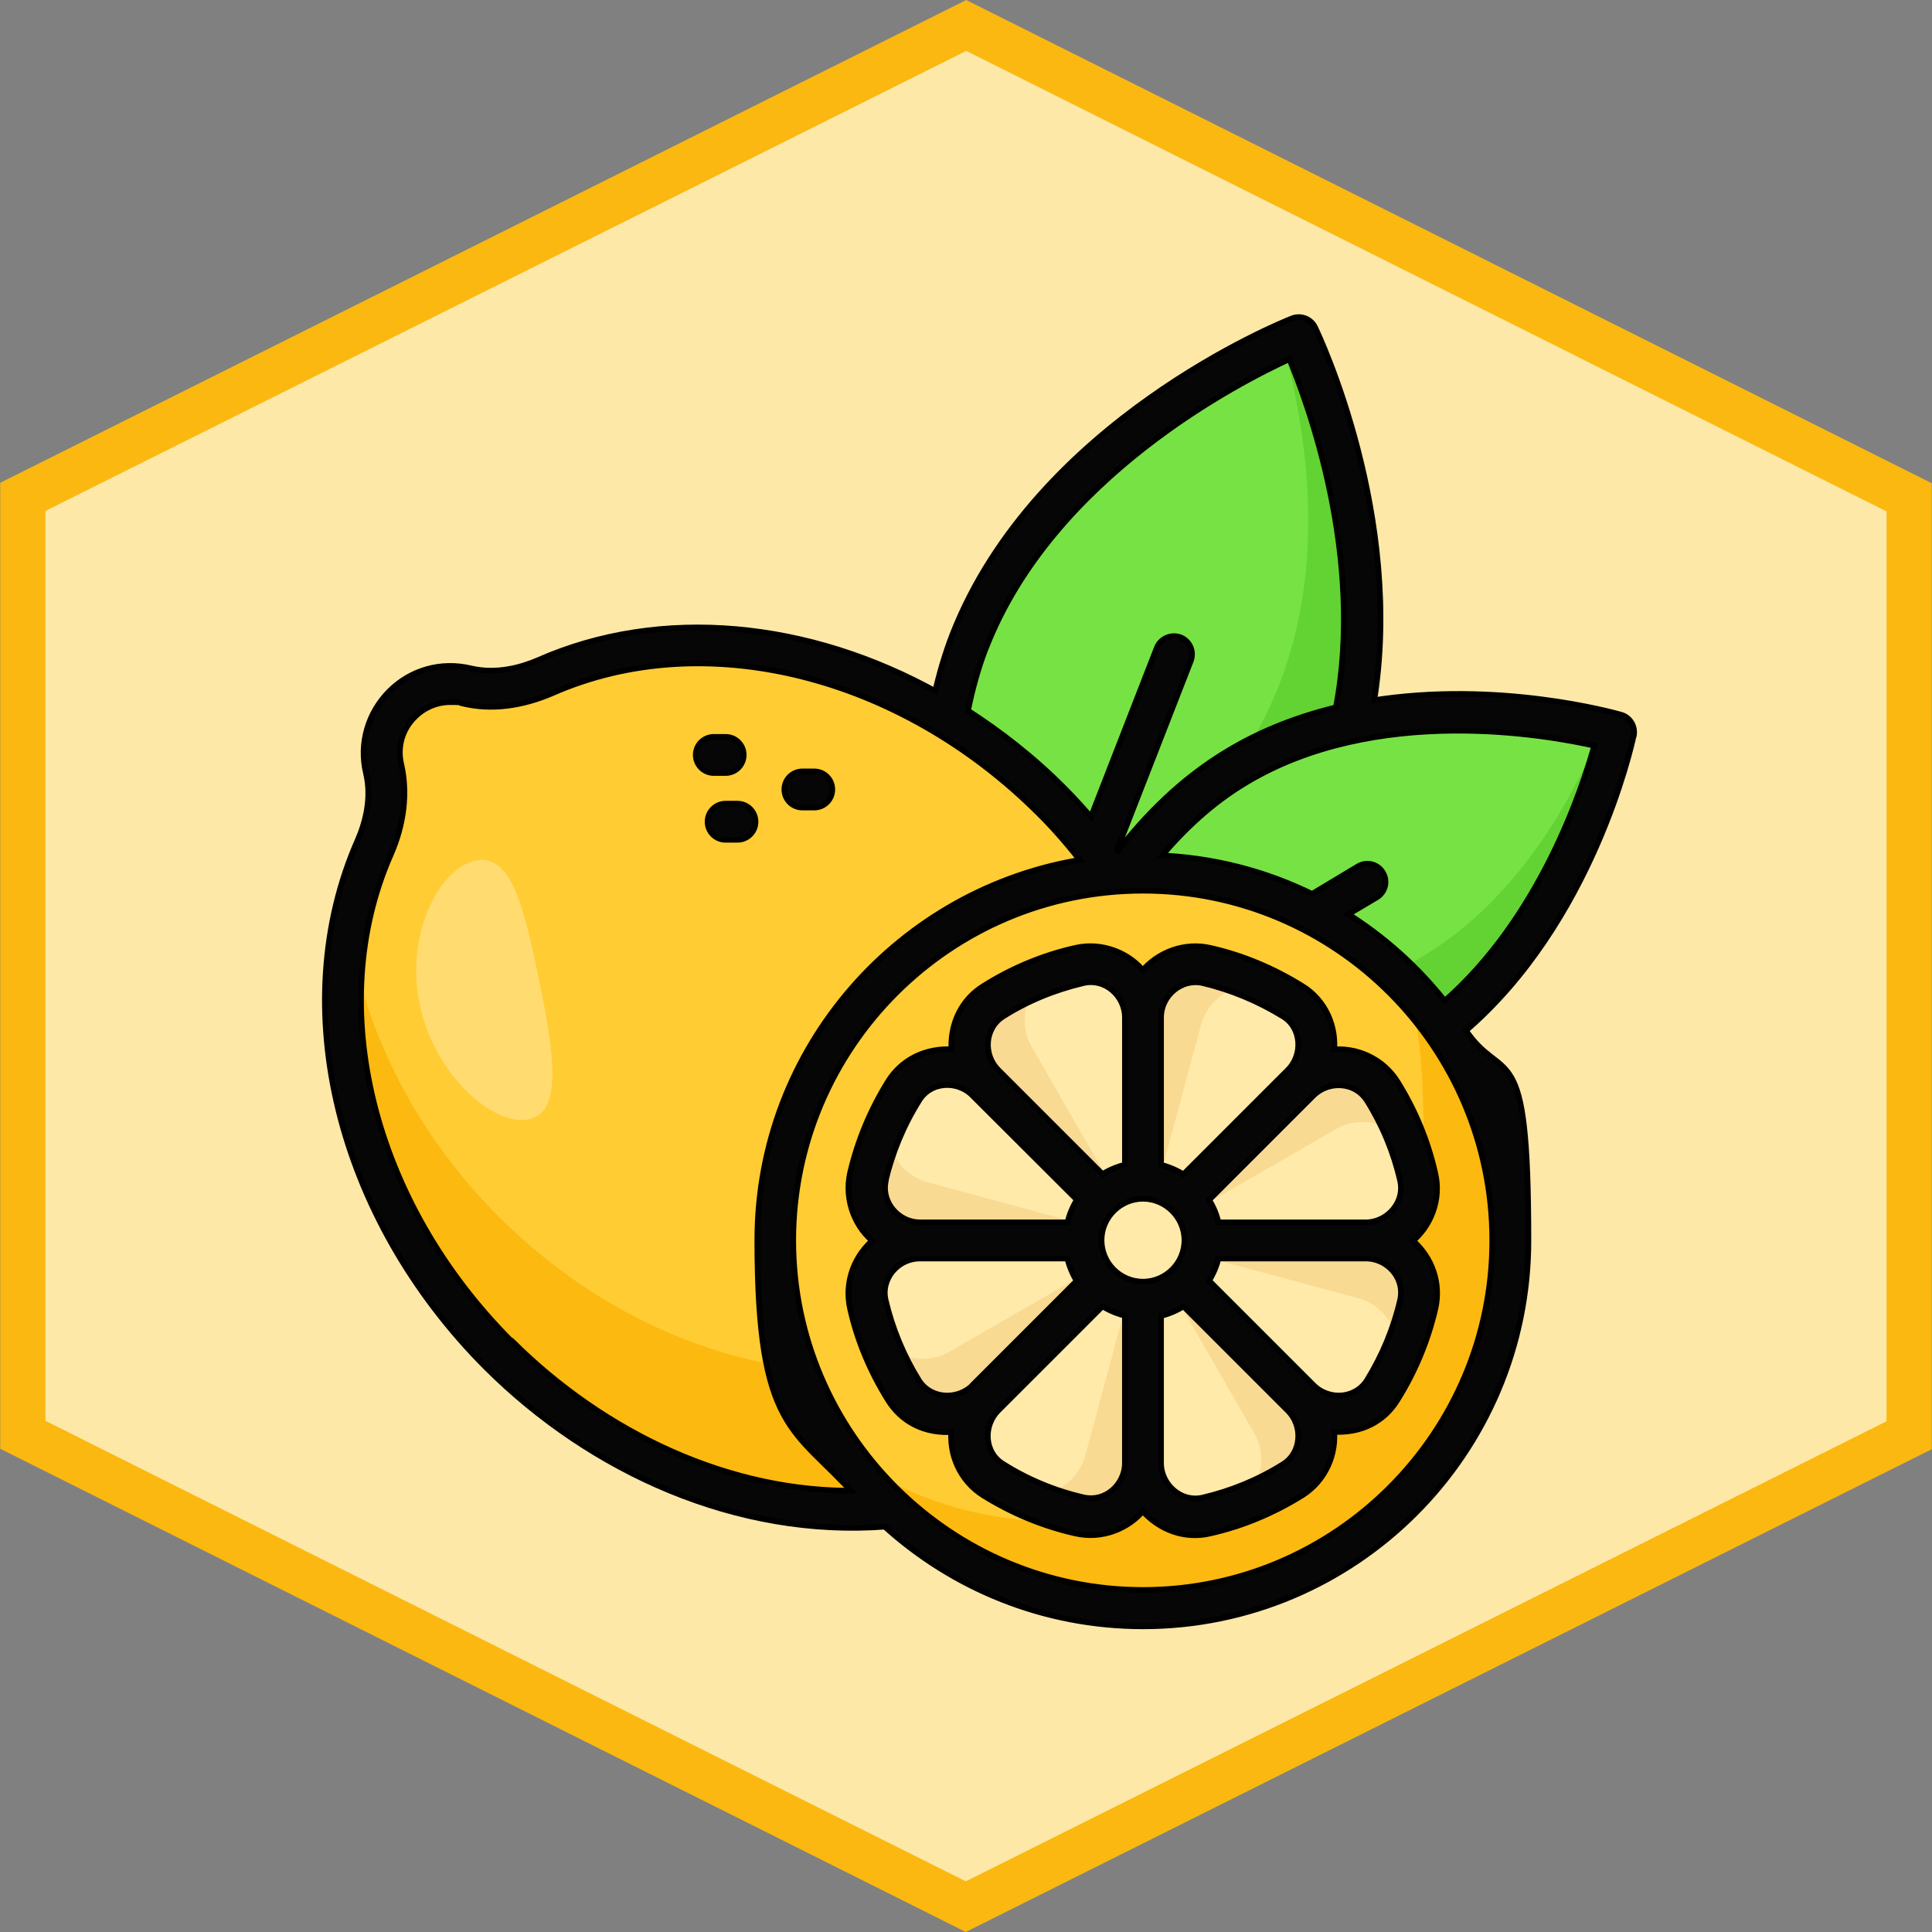 <?xml version="1.0" encoding="UTF-8"?>
<svg xmlns="http://www.w3.org/2000/svg" id="Sour" version="1.1" viewBox="0 0 850.4 850.4">
  <rect x="0" y="0" width="850.4" height="850.4" fill="#808080" stroke="none"/>
  <defs>
    <style> .st0 { fill: #fde8a8; } .st1 { opacity: .3; } .st2 { fill: #fff; } .st3 { stroke: #000; stroke-linecap: round; stroke-linejoin: round; stroke-width: 5px; } .st3, .st4 { fill: none; } .st5 { fill: #060606; } .st6 { fill: #fc3; } .st7 { fill: #62d333; } .st8 { fill: #77e244; } .st9 { fill: #f9da93; } .st10 { fill: #fab810; } .st11 { fill: #ffeaa9; } .st12 { fill: #fcb910; } </style>
  </defs>
  <g id="Background">
    <polygon class="st0" points="10 631.5 10.1 218.7 425.3 11.2 840.4 218.9 840.3 631.7 425.1 839.2 10 631.5"></polygon>
    <path class="st10" d="M425.3,22.4l405.1,202.7v400.5l-405.3,202.5L20,625.4V224.9L425.3,22.4M425.3,0L.1,212.5v425.2l425,212.7,425.2-212.5V212.7L425.3,0h0Z"></path>
  </g>
  <g id="Lemons">
    <g id="Leaves">
      <g>
        <path class="st8" d="M587,344.9c-35.8,91.6-145.1,134.5-145.1,134.5,0,0-51.1-105.6-15.3-197.2,35.8-91.6,145-134.6,145-134.6,0,0,51.2,105.7,15.4,197.3Z"></path>
        <path class="st7" d="M587,344.8c-35.8,91.6-145.1,134.6-145.1,134.6,0,0-8.9-18.4-16.6-46.6,25-11.5,107.6-54.1,137.8-131.5,20.9-53.4,12.2-111.5,1.4-150.7,4.6-2,7.2-3,7.2-3,0,0,51.2,105.6,15.4,197.2Z"></path>
      </g>
      <g>
        <path class="st8" d="M619.5,462.7c-71.5,43-167.1,15.2-167.1,15.2,0,0,20.4-97.4,91.9-140.3,71.5-43,167-15.3,167-15.3,0,0-20.4,97.4-91.8,140.4Z"></path>
        <path class="st7" d="M619.5,462.7c-71.5,43-167.1,15.2-167.1,15.2,0,0,3.5-17,13-39.9,22.7,5.3,100.3,19.4,160.6-16.9,41.7-25,65.9-68.5,79-100.4,4.1,1,6.4,1.7,6.4,1.7,0,0-20.3,97.4-91.8,140.4Z"></path>
      </g>
    </g>
    <g id="Fruit">
      <g>
        <path class="st6" d="M462.9,352.6c80.7,80.7,91.5,200.6,24.4,267.8-67.2,67.2-187,56.2-267.7-24.5-64.9-64.9-84.6-155.1-54.8-222.8,4.8-10.9,6.9-23.2,4.1-34.8-2.4-9.9.3-20.7,8.1-28.4,7.7-7.7,18.5-10.4,28.4-8,11.6,2.8,23.8.7,34.7-4.1,67.8-29.8,158-10,222.8,54.8Z"></path>
        <g class="st1">
          <path class="st2" d="M237,430c6.5,31.4,11.3,59.5-4.2,62.7-15.5,3.2-41.6-19.3-48.1-50.8-6.5-31.5,9.1-59.9,24.6-63.1,15.5-3.2,21.2,19.7,27.7,51.2Z"></path>
        </g>
        <path class="st12" d="M487.3,620.5c-67.1,67.1-187,56.1-267.7-24.5-53.5-53.6-76.4-124.6-65.8-185.7,7.1,44.2,29.3,88.8,65.8,125.3,80.7,80.6,200.6,91.6,267.7,24.4,22.6-22.6,36.3-51.1,41.6-82.1,8.6,53.3-4.8,105.9-41.6,142.6Z"></path>
      </g>
      <path class="st6" d="M664.9,546c0,89.3-72.4,161.8-161.8,161.8s-161.9-72.4-161.9-161.8,72.4-161.9,161.9-161.9,161.8,72.4,161.8,161.9Z"></path>
      <path class="st12" d="M664.9,546c0,89.4-72.4,161.8-161.8,161.8s-102.7-26.9-131.9-68.1c26.4,18.9,58.9,30,93.8,30,89.3,0,161.7-72.4,161.7-161.8s-11.1-67.5-30.1-94c41.4,29.3,68.3,77.6,68.3,132.1Z"></path>
      <g>
        <path class="st11" d="M475.1,425c-13.6,3.1-26.4,8.5-37.9,15.7-12.4,7.8-13.8,25.5-3.4,35.9l69.4,69.4v-98c0-14.8-13.7-26.3-28.1-22.9Z"></path>
        <polygon class="st11" points="503.1 545.9 503.1 545.9 503.1 545.9 503.1 545.9"></polygon>
        <path class="st11" d="M503.1,545.9l69.3-69.3c10.4-10.4,9-28.1-3.4-35.9-11.5-7.2-24.2-12.6-37.8-15.8-14.4-3.3-28.1,8.2-28.1,22.9v98h0Z"></path>
        <path class="st11" d="M624,517.9c-3.1-13.6-8.5-26.3-15.7-37.8-7.8-12.4-25.5-13.8-35.9-3.4l-69.3,69.3h98c14.8,0,26.3-13.7,22.9-28.1Z"></path>
        <polygon class="st11" points="503.1 545.9 503.1 545.9 503.1 545.9 503.1 545.9"></polygon>
        <path class="st11" d="M601.1,545.9h-98s69.3,69.3,69.3,69.3c10.4,10.4,28.1,9,35.9-3.4,7.2-11.5,12.6-24.2,15.7-37.8,3.3-14.4-8.2-28.1-22.9-28.1Z"></path>
        <path class="st11" d="M503.1,545.9l-69.4-69.4c-10.4-10.4-28.1-9-35.9,3.4-7.2,11.5-12.6,24.3-15.8,37.9-3.3,14.4,8.2,28.1,22.9,28.1h98.1Z"></path>
        <path class="st11" d="M437.2,651.2c11.5,7.2,24.2,12.6,37.9,15.7,14.4,3.3,28.1-8.2,28.1-22.9v-98l-69.4,69.4c-10.4,10.4-9,28.1,3.4,35.9Z"></path>
        <path class="st11" d="M503.1,545.9v98c0,14.8,13.7,26.3,28.1,22.9,13.6-3.1,26.3-8.5,37.8-15.7,12.4-7.8,13.8-25.5,3.4-35.9l-69.3-69.3h0Z"></path>
        <path class="st11" d="M503.1,545.9h-98.1c-14.8,0-26.3,13.7-22.9,28.1,3.1,13.6,8.5,26.4,15.8,37.9,7.8,12.4,25.5,13.8,35.9,3.4l69.4-69.4h0Z"></path>
      </g>
      <path class="st9" d="M503.1,546l-69.4-69.4c-10.4-10.4-9-28.2,3.5-35.9,9-5.6,18.7-10.2,29.1-13.3-13.7,4.6-19.3,21-12.1,33.5l48.9,85Z"></path>
      <polygon class="st11" points="503.1 545.9 503.1 545.9 503.1 545.9 503.1 545.9"></polygon>
      <path class="st9" d="M531.2,424.9c10.6,2.5,20.8,6.3,30.1,11.4-12.9-6.8-28.9.7-32.7,15l-25.5,94.6v-98c0-14.8,13.7-26.3,28-23Z"></path>
      <path class="st9" d="M608.4,480.1c5.6,9.1,10.2,18.9,13.3,29.4-4.4-13.9-21-19.7-33.6-12.5l-84.9,48.9,69.3-69.4c10.4-10.3,28.2-9,36,3.5Z"></path>
      <polygon class="st11" points="503.1 545.9 503.1 545.9 503.1 545.9 503.1 545.9"></polygon>
      <path class="st9" d="M607.9,612.6c1.2-1.9,2.3-3.9,3.4-5.8-.9,1.8-1.9,3.5-2.9,5.1-.1.2-.3.5-.5.7Z"></path>
      <path class="st9" d="M624,574c-2.5,10.6-6.3,20.7-11.3,30.1,6.7-13-.8-28.9-15-32.7l-94.6-25.5h98c14.7,0,26.3,13.7,22.9,28Z"></path>
      <path class="st9" d="M503.1,546h-98.1c-14.7,0-26.2-13.7-22.9-28.2,2.2-9.8,5.7-19.2,10.3-27.9-4.8,12.5,2.7,26.9,16,30.5l94.7,25.6Z"></path>
      <path class="st9" d="M503.1,546v98c0,14.7-13.7,26.3-28,22.9-10.6-2.5-20.8-6.3-30.1-11.3,12.8,6.8,28.9-.8,32.7-15l25.5-94.6Z"></path>
      <path class="st9" d="M569,651.1c-9,5.7-18.8,10.2-29.2,13.3,13.7-4.4,19.4-20.9,12.3-33.5l-48.9-84.9,69.3,69.3c10.4,10.4,9.1,28.2-3.4,35.9Z"></path>
      <path class="st9" d="M503.1,546l-69.4,69.4c-10.4,10.3-28,9-35.9-3.5-5.6-9-10.2-18.7-13.3-29.1,4.6,13.7,21,19.3,33.5,12.1l85-48.9Z"></path>
      <polygon class="st11" points="503.1 546 503.1 546 503.1 546 503.1 546"></polygon>
      <polygon class="st11" points="503.1 546 503.1 546 503.1 546 503.1 546"></polygon>
      <polygon class="st4" points="503.1 545.9 503.1 545.9 503.1 545.9 503.1 545.9"></polygon>
      <path class="st11" d="M529.3,545.9c0,14.5-11.7,26.2-26.2,26.2s-26.2-11.7-26.2-26.2,11.7-26.2,26.2-26.2,26.2,11.7,26.2,26.2Z"></path>
    </g>
    <g id="Outline">
      <g>
        <path class="st3" d="M717.9,323.7c.7-3.5-1.3-6.9-4.7-7.9-2.9-.8-54-15.2-109.8-6.1,13.7-81.8-23.8-161.2-25.7-165.1-1.5-3.1-5.2-4.6-8.5-3.3-4.6,1.8-112.3,45.2-148.8,138.4-3.4,8.8-5.9,17.6-7.9,26.4-56.6-31.6-121.4-38.1-175.1-14.4-7.4,3.2-18.7,6.5-30.5,3.7-12.6-3-25.5.6-34.7,9.8-9.1,9.2-12.9,22.2-9.9,34.8,2.8,11.7-.5,23-3.8,30.5-31.8,72.3-9.2,164.8,56.2,230.4,46.3,46.2,110.4,74.8,175.2,69.8,29.9,27.2,69.6,43.9,113.2,43.9,92.9,0,168.4-75.6,168.4-168.5s-10.3-66.1-27.9-92.7c56.3-47.9,73.4-125.9,74.2-129.6ZM432.9,284.6c29.6-75.7,112.4-117.8,135.3-128.2,8.5,20.1,34,88.6,20.9,156-16.3,3.9-32.8,10-48.2,19.3-20,12-35.9,28-48.8,44.8-.6-.8-1.3-1.6-1.8-2.3l32.7-83.8c1.3-3.5-.4-7.3-3.8-8.7-3.5-1.3-7.4.4-8.8,3.8l-29.8,76.5c-4.1-4.8-8.4-9.6-13-14.2-13.3-13.4-27.8-24.7-42.9-34.4,1.9-9.7,4.5-19.4,8.2-28.9ZM224.2,591.2c-61.5-61.6-83-148.2-53.4-215.4,5.9-13.4,7.4-26.9,4.6-39.1-1.9-8,.4-16.2,6.3-22,4.5-4.5,10.4-6.9,16.5-6.9s3.7.2,5.6.6c12.2,3,25.6,1.3,39-4.5,67.3-29.6,153.9-8.1,215.4,53.4,7.1,7,13.4,14.5,19.4,22.1-80.8,12.5-143,82.3-143,166.4s16.2,81.8,42.7,111.6c-56.3.9-111.8-25.3-152.9-66.3ZM658.1,546c0,85.5-69.6,155.1-155,155.1s-155.2-69.6-155.2-155.1,69.6-155.2,155.2-155.2,155,69.6,155,155.2ZM635.7,442.3c-12.4-15.8-27.4-29.3-44.6-39.9l14.3-8.5c3.1-1.9,4.2-6,2.2-9.2-1.9-3.2-6-4.2-9.2-2.3l-20.8,12.5c-20.9-10.3-44.1-16.4-68.7-17.2,10.8-13,23.5-25.1,38.9-34.3,57.8-34.8,133.5-21.2,155.5-16.1-5.2,19.1-24,77.5-67.6,115.1Z"></path>
        <path class="st3" d="M319.4,339c3.7,0,6.7-3,6.7-6.7s-3-6.7-6.7-6.7h-5.2c-3.7,0-6.7,3-6.7,6.7s3,6.7,6.7,6.7h5.2Z"></path>
        <path class="st3" d="M353.2,354.2h5.2c3.7,0,6.7-3,6.7-6.7s-3-6.7-6.7-6.7h-5.2c-3.7,0-6.7,3-6.7,6.7s3,6.7,6.7,6.7Z"></path>
        <path class="st3" d="M324.6,355h-5.2c-3.7,0-6.7,3-6.7,6.7s3,6.7,6.7,6.7h5.2c3.7,0,6.7-3,6.7-6.7s-3-6.7-6.7-6.7Z"></path>
        <path class="st3" d="M585.9,463.2c1.3-10.7-3.4-22-13.3-28.1-12.4-7.7-25.8-13.4-40-16.6-10.5-2.5-22.2,1.3-29.6,10.5-6.1-8.1-17.8-13.3-29.6-10.5-14.1,3.2-27.5,8.8-39.9,16.6-8.7,5.4-14.4,15.4-13.4,28.1-12.6-1-22.6,4.6-28.1,13.4-7.7,12.4-13.3,25.8-16.6,39.9-2.7,12,2.6,23.7,10.5,29.6-8.5,6.8-13.1,18.2-10.5,29.7,3.2,14.2,8.9,27.6,16.6,39.9,5.5,8.8,15.1,14.4,28.1,13.3-1.3,10.7,3.5,22,13.4,28.2,12.4,7.7,25.8,13.3,39.9,16.5,11.4,2.7,22.9-1.9,29.6-10.4,8.2,9.7,19.6,12.9,29.6,10.4,14.2-3.2,27.6-8.9,40-16.6,9.8-6.2,14.6-17.5,13.3-28.2,13,1.1,22.7-4.5,28.1-13.3,7.7-12.3,13.3-25.7,16.6-39.9,2.3-10.2-.8-21.4-10.5-29.6,8.6-6.8,13.1-18.3,10.4-29.5-3.2-14.2-8.8-27.6-16.5-39.9-6.1-9.7-17.3-14.7-28.1-13.4ZM509.8,447.9c0-10.5,9.8-18.7,19.9-16.4,12.6,3,24.6,8,35.8,14.9,8.6,5.3,9.7,18,2.2,25.5l-46.6,46.6c-3.4-2.2-7.2-3.9-11.3-4.8v-65.8ZM440.8,446.4c11-7,23.1-11.9,35.8-14.9,10.3-2.4,19.8,6,19.8,16.4v65.8c-4,.8-7.9,2.5-11.3,4.7l-46.5-46.5c-7.5-7.5-6.4-20,2.2-25.5ZM388.6,519.4c3-12.6,8-24.7,15-35.8,5.5-8.9,18.2-9.6,25.4-2.2l46.6,46.5c-2.2,3.4-3.9,7.3-4.7,11.4h-65.8c-10.5,0-18.7-9.7-16.4-19.9ZM429,610.6c-7.1,7.1-19.7,6.7-25.5-2.2-6.9-11.1-11.9-23.1-14.9-35.9-2.3-9.9,5.6-19.8,16.4-19.8h65.8c.9,4,2.5,7.9,4.7,11.3l-46.6,46.6ZM496.4,643.9c0,10.3-9.3,18.8-19.8,16.4-12.6-2.9-24.7-7.9-35.8-14.9-8.9-5.5-9.6-18.1-2.2-25.5l46.5-46.5c3.4,2.2,7.3,3.9,11.3,4.7v65.8ZM503.1,565.4c-10.8,0-19.5-8.8-19.5-19.5s8.8-19.5,19.5-19.5,19.5,8.8,19.5,19.5-8.7,19.5-19.5,19.5ZM565.5,645.5c-11.1,7-23.1,11.9-35.8,14.9-10.4,2.4-19.9-6.2-19.9-16.4v-65.8c4.1-.9,7.9-2.5,11.3-4.8l46.6,46.6c7.5,7.5,6.4,20.1-2.2,25.5ZM617.5,572.5c-2.9,12.6-7.9,24.6-14.8,35.8-5.6,8.7-18,9.7-25.5,2.2l-46.6-46.6c2.2-3.4,3.9-7.2,4.7-11.2h65.9c10.2,0,18.7,9.3,16.3,19.8ZM617.5,519.4c2.4,10.4-6.2,19.9-16.4,19.9h-65.8c-.8-4.1-2.4-7.9-4.7-11.3l46.6-46.6c7-7,19.5-6.9,25.5,2.3,6.9,11,11.9,23,14.8,35.7Z"></path>
      </g>
      <g>
        <path class="st5" d="M717.9,323.7c.7-3.5-1.3-6.9-4.7-7.9-2.9-.8-54-15.2-109.8-6.1,13.7-81.8-23.8-161.2-25.7-165.1-1.5-3.1-5.2-4.6-8.5-3.3-4.6,1.8-112.3,45.2-148.8,138.4-3.4,8.8-5.9,17.6-7.9,26.4-56.6-31.6-121.4-38.1-175.1-14.4-7.4,3.2-18.7,6.5-30.5,3.7-12.6-3-25.5.6-34.7,9.8-9.1,9.2-12.9,22.2-9.9,34.8,2.8,11.7-.5,23-3.8,30.5-31.8,72.3-9.2,164.8,56.2,230.4,46.3,46.2,110.4,74.8,175.2,69.8,29.9,27.2,69.6,43.9,113.2,43.9,92.9,0,168.4-75.6,168.4-168.5s-10.3-66.1-27.9-92.7c56.3-47.9,73.4-125.9,74.2-129.6ZM432.9,284.6c29.6-75.7,112.4-117.8,135.3-128.2,8.5,20.1,34,88.6,20.9,156-16.3,3.9-32.8,10-48.2,19.3-20,12-35.9,28-48.8,44.8-.6-.8-1.3-1.6-1.8-2.3l32.7-83.8c1.3-3.5-.4-7.3-3.8-8.7-3.5-1.3-7.4.4-8.8,3.8l-29.8,76.5c-4.1-4.8-8.4-9.6-13-14.2-13.3-13.4-27.8-24.7-42.9-34.4,1.9-9.7,4.5-19.4,8.2-28.9ZM224.2,591.2c-61.5-61.6-83-148.2-53.4-215.4,5.9-13.4,7.4-26.9,4.6-39.1-1.9-8,.4-16.2,6.3-22,4.5-4.5,10.4-6.9,16.5-6.9s3.7.2,5.6.6c12.2,3,25.6,1.3,39-4.5,67.3-29.6,153.9-8.1,215.4,53.4,7.1,7,13.4,14.5,19.4,22.1-80.8,12.5-143,82.3-143,166.4s16.2,81.8,42.7,111.6c-56.3.9-111.8-25.3-152.9-66.3ZM658.1,546c0,85.5-69.6,155.1-155,155.1s-155.2-69.6-155.2-155.1,69.6-155.2,155.2-155.2,155,69.6,155,155.2ZM635.7,442.3c-12.4-15.8-27.4-29.3-44.6-39.9l14.3-8.5c3.1-1.9,4.2-6,2.2-9.2-1.9-3.2-6-4.2-9.2-2.3l-20.8,12.5c-20.9-10.3-44.1-16.4-68.7-17.2,10.8-13,23.5-25.1,38.9-34.3,57.8-34.8,133.5-21.2,155.5-16.1-5.2,19.1-24,77.5-67.6,115.1Z"></path>
        <path class="st5" d="M319.4,339c3.7,0,6.7-3,6.7-6.7s-3-6.7-6.7-6.7h-5.2c-3.7,0-6.7,3-6.7,6.7s3,6.7,6.7,6.7h5.2Z"></path>
        <path class="st5" d="M353.2,354.2h5.2c3.7,0,6.7-3,6.7-6.7s-3-6.7-6.7-6.7h-5.2c-3.7,0-6.7,3-6.7,6.7s3,6.7,6.7,6.7Z"></path>
        <path class="st5" d="M324.6,355h-5.2c-3.7,0-6.7,3-6.7,6.7s3,6.7,6.7,6.7h5.2c3.7,0,6.7-3,6.7-6.7s-3-6.7-6.7-6.7Z"></path>
        <path class="st5" d="M585.9,463.2c1.3-10.7-3.4-22-13.3-28.1-12.4-7.7-25.8-13.4-40-16.6-10.5-2.5-22.2,1.3-29.6,10.5-6.1-8.1-17.8-13.3-29.6-10.5-14.1,3.2-27.5,8.8-39.9,16.6-8.7,5.4-14.4,15.4-13.4,28.1-12.6-1-22.6,4.6-28.1,13.4-7.7,12.4-13.3,25.8-16.6,39.9-2.7,12,2.6,23.7,10.5,29.6-8.5,6.8-13.1,18.2-10.5,29.7,3.2,14.2,8.9,27.6,16.6,39.9,5.5,8.8,15.1,14.4,28.1,13.3-1.3,10.7,3.5,22,13.4,28.2,12.4,7.7,25.8,13.3,39.9,16.5,11.4,2.7,22.9-1.9,29.6-10.4,8.2,9.7,19.6,12.9,29.6,10.4,14.2-3.2,27.6-8.9,40-16.6,9.8-6.2,14.6-17.5,13.3-28.2,13,1.1,22.7-4.5,28.1-13.3,7.7-12.3,13.3-25.7,16.6-39.9,2.3-10.2-.8-21.4-10.5-29.6,8.6-6.8,13.1-18.3,10.4-29.5-3.2-14.2-8.8-27.6-16.5-39.9-6.1-9.7-17.3-14.7-28.1-13.4ZM509.8,447.9c0-10.5,9.8-18.7,19.9-16.4,12.6,3,24.6,8,35.8,14.9,8.6,5.3,9.7,18,2.2,25.5l-46.6,46.6c-3.4-2.2-7.2-3.9-11.3-4.8v-65.8ZM440.8,446.4c11-7,23.1-11.9,35.8-14.9,10.3-2.4,19.8,6,19.8,16.4v65.8c-4,.8-7.9,2.5-11.3,4.7l-46.5-46.5c-7.5-7.5-6.4-20,2.2-25.5ZM388.6,519.4c3-12.6,8-24.7,15-35.8,5.5-8.9,18.2-9.6,25.4-2.2l46.6,46.5c-2.2,3.4-3.9,7.3-4.7,11.4h-65.8c-10.5,0-18.7-9.7-16.4-19.9ZM429,610.6c-7.1,7.1-19.7,6.7-25.5-2.2-6.9-11.1-11.9-23.1-14.9-35.9-2.3-9.9,5.6-19.8,16.4-19.8h65.8c.9,4,2.5,7.9,4.7,11.3l-46.6,46.6ZM496.4,643.9c0,10.3-9.3,18.8-19.8,16.4-12.6-2.9-24.7-7.9-35.8-14.9-8.9-5.5-9.6-18.1-2.2-25.5l46.5-46.5c3.4,2.2,7.3,3.9,11.3,4.7v65.8ZM503.1,565.4c-10.8,0-19.5-8.8-19.5-19.5s8.8-19.5,19.5-19.5,19.5,8.8,19.5,19.5-8.7,19.5-19.5,19.5ZM565.5,645.5c-11.1,7-23.1,11.9-35.8,14.9-10.4,2.4-19.9-6.2-19.9-16.4v-65.8c4.1-.9,7.9-2.5,11.3-4.8l46.6,46.6c7.5,7.5,6.4,20.1-2.2,25.5ZM617.5,572.5c-2.9,12.6-7.9,24.6-14.8,35.8-5.6,8.7-18,9.7-25.5,2.2l-46.6-46.6c2.2-3.4,3.9-7.2,4.7-11.2h65.9c10.2,0,18.7,9.3,16.3,19.8ZM617.5,519.4c2.4,10.4-6.2,19.9-16.4,19.9h-65.8c-.8-4.1-2.4-7.9-4.7-11.3l46.6-46.6c7-7,19.5-6.9,25.5,2.3,6.9,11,11.9,23,14.8,35.7Z"></path>
      </g>
    </g>
  </g>
</svg>
